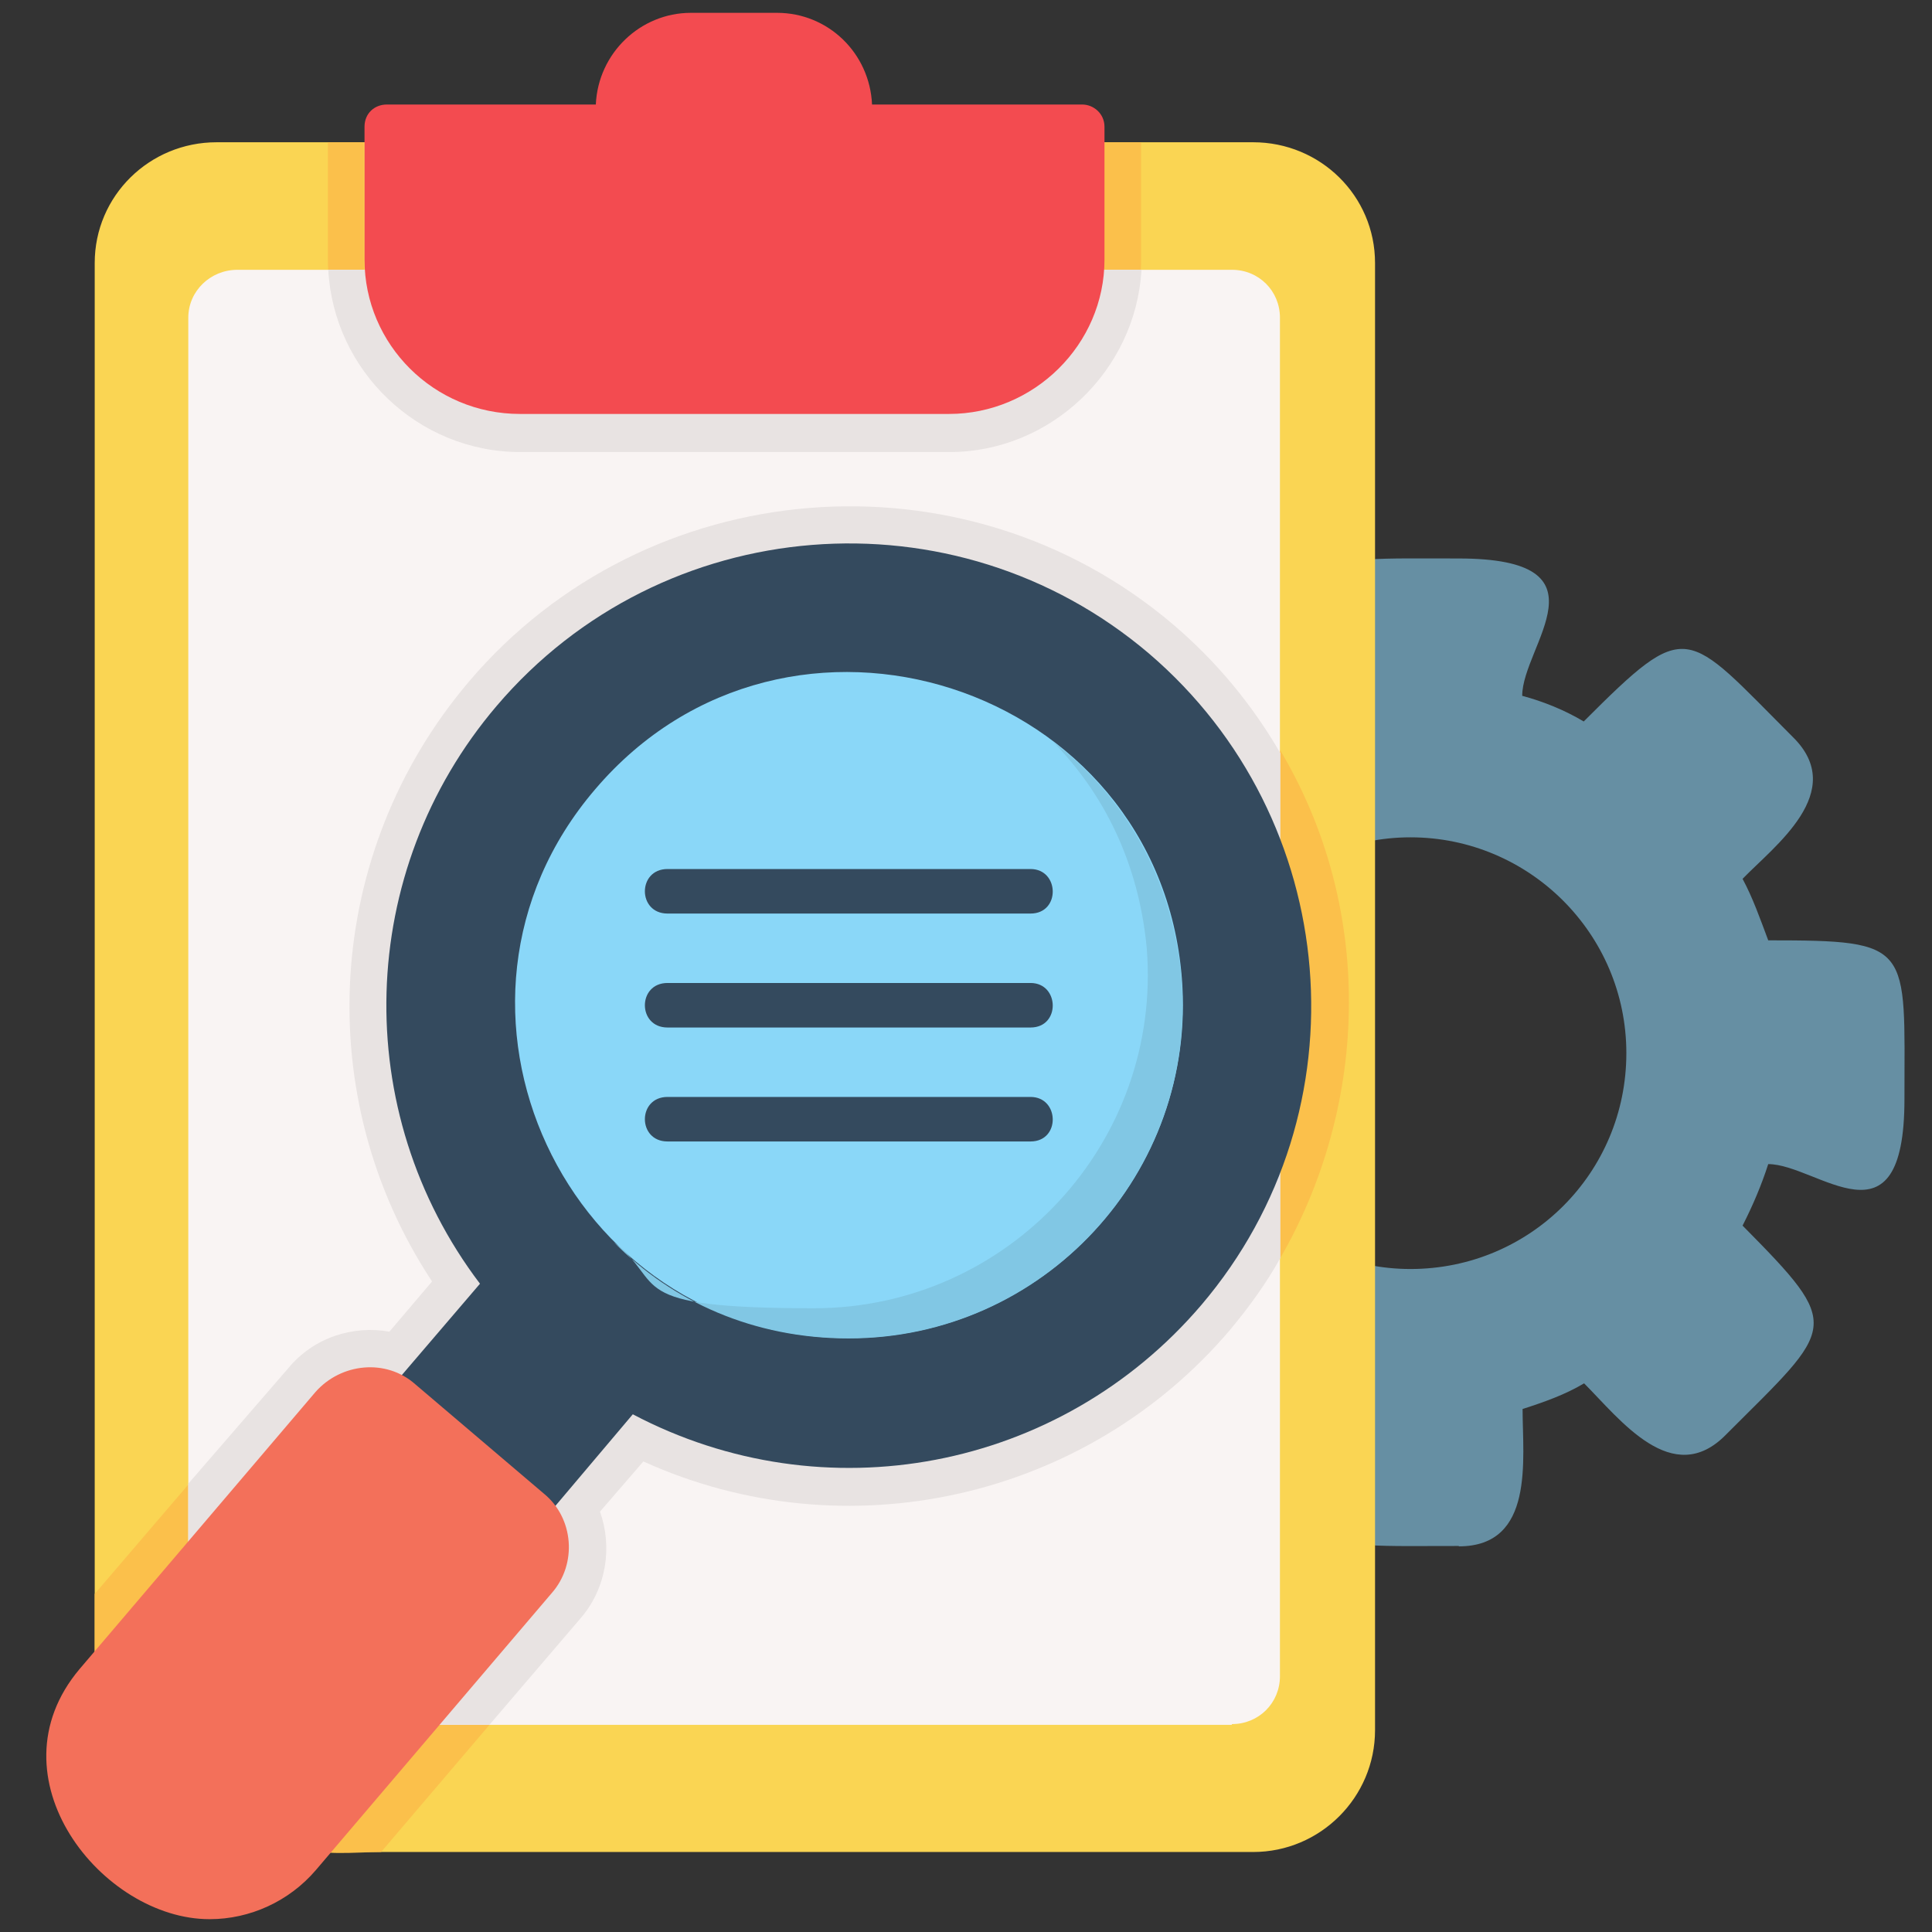 <?xml version="1.0" encoding="UTF-8"?>
<svg id="Capa_1" xmlns="http://www.w3.org/2000/svg" version="1.1" viewBox="0 0 512 512">
  <rect x="0" y="0" width="512" height="512" fill="#333333" stroke="none"/>
  <!-- Generator: Adobe Illustrator 29.8.1, SVG Export Plug-In . SVG Version: 2.1.1 Build 2)  -->
  <defs>
    <style>
      .st0 {
        fill: #f34b50;
      }

      .st0, .st1, .st2, .st3, .st4, .st5, .st6, .st7, .st8, .st9 {
        fill-rule: evenodd;
      }

      .st1 {
        fill: #668fa3;
      }

      .st2 {
        fill: #81c7e4;
      }

      .st3 {
        fill: #344a5e;
      }

      .st4 {
        fill: #e8e3e2;
      }

      .st5 {
        fill: #f3705a;
      }

      .st6 {
        fill: #fbc04b;
      }

      .st7 {
        fill: #8ad7f8;
      }

      .st8 {
        fill: #f9f4f3;
      }

      .st9 {
        fill: #fad553;
      }
    </style>
  </defs>
  <g id="Layer_x5F_1">
    <path class="st1" d="M386.6,409.7c-41.2,0-42.3,2.4-42.3-36.4-5.6-1.5-11-3.8-16.3-6.8-27.2,27.2-26.4,24.9-55.4-4.1-14.2-14.5,4.1-28.1,13.6-37.6-2.7-5-5-10.7-6.8-16.3-38.5,0-36.1-1.2-36.1-42.3s23.1-16.9,36.1-16.9c1.8-5.6,3.8-11,6.8-16.3-27.2-27.2-24.9-26.4,4.1-55.4,14.8-14.5,29.3,5.3,37.6,13.6,5.3-3,10.7-5,16.3-6.8,0-38.5,1.2-36.4,42.3-36.4s16.9,23.1,16.9,36.4c5.6,1.5,11.3,3.8,16.3,6.8,27.8-27.8,26.7-24.6,55.4,4.1,14.8,14.5-5,29-13.3,37.6,2.7,5,4.7,10.7,6.8,16.3,38.5,0,36.1,1.2,36.1,42.1s-23.1,17.2-36.1,17.2c-1.8,5.6-4.1,11-6.8,16.3,26.9,27.2,24.6,26.4-4.4,55.4-14.2,14.5-28.1-4.1-37.6-13.6-5,3-10.7,5-16.3,6.8,0,13.3,3.3,36.4-16.9,36.4ZM373.8,336.3c-31.4,0-57.2-25.8-57.2-57.2s25.8-57.2,57.2-57.2,57.2,25.5,57.2,57.2-25.5,57.2-57.2,57.2Z"/>
    <path class="st9" d="M332.1,490.8H85.1c-1.8,0-3-.6-4.1-1.5l-42.6,2.7-8.6-46.2c-2.7-.6-4.7-3-4.7-5.6V69.7c0-17.8,14.5-32,32.3-32h45.3c3,0,4.7,1.8,5.6,3.8h172.9c.6-2.4,2.7-3.8,5.6-3.8h45.3c17.8,0,32.3,14.2,32.3,32v388.8c0,17.8-14.5,32.3-32.3,32.3Z"/>
    <path class="st6" d="M86.9,37.7h15.7c3,0,4.7,1.8,5.6,3.8h172.9c.6-2.4,2.7-3.8,5.6-3.8h15.7v31.1c0,28.1-23.1,50.9-50.9,50.9h-113.7c-28.1,0-50.9-22.8-50.9-50.9v-31.1Z"/>
    <path class="st9" d="M96.6,37.7c5,0,9.8-.9,11.5,3.8h172.9c1.5-4.7,6.5-3.8,11.5-3.8v31.1c0,22.5-18.7,40.9-41.2,40.9h-113.7c-22.8,0-41.2-18.4-41.2-40.9v-31.1Z"/>
    <path class="st6" d="M100.8,490.8c-5.9,0-17.2,1.2-19.8-1.5l-42.6,2.7-8.6-46.2c-2.7-.6-4.7-3-4.7-5.6v-17.8l51.2-59.8c6.8-8.3,17.2-11.5,26.9-9.8l11.3-13.3c-32.3-48.9-28.7-113.7,9.8-159,47.1-55.4,131.2-62.2,186.6-15.1,85.6,73.1,46.8,213.2-64,231.6-26.1,4.4-52.7.9-76.4-9.8l-11.5,13.3c3.3,9.2,1.8,20.1-5,28.1l-53,62.2Z"/>
    <path class="st8" d="M326.4,457.1H113.8c-3.3,0-5-1.8-5.6-4.1h-52.7v-36.4c-3,0-5.6-2.7-5.6-5.9V84.2c0-7.1,5.9-12.7,13-12.7h40.6c3.3,0,5,1.8,5.6,3.8h170.9c.6-2.1,2.4-3.8,5.6-3.8h40.9c7.1,0,12.7,5.6,12.7,12.7v138.9c0,3-2.4,5.6-5.3,5.9v74.9c3,.3,5.3,2.1,5.3,5.6v134.7c0,7.1-5.6,12.7-12.7,12.7Z"/>
    <path class="st4" d="M86.9,71.5h16.6c3.3,0,5,1.8,5.6,3.8h170.9c.6-2.1,2.4-3.8,5.6-3.8h16.9c-1.5,26.7-24,48.3-50.9,48.3h-113.7c-27.2,0-49.5-21.6-50.9-48.3Z"/>
    <path class="st4" d="M129.5,457.1h-15.7c-3.3,0-5-1.8-5.6-4.1h-52.7v-36.4c-3,0-5.6-2.7-5.6-5.9v-17.5l26.4-30.5c6.8-8.3,17.2-11.5,26.9-9.8l11.3-13.3c-32.3-48.9-28.7-113.7,9.8-159,47.1-55.4,131.2-62.2,186.6-15.1,11.5,9.8,21,21.3,28.4,34.1v23.7c0,3-2.4,5.6-5.3,5.9v74.9c3,.3,5.3,2.1,5.3,5.6v23.7c-3.8,6.8-8.3,13-13.3,19-38.2,45-101.9,59.2-155.5,34.9l-11.5,13.3c3.3,9.2,1.8,20.1-5,28.1l-24.3,28.4Z"/>
    <path class="st3" d="M139.3,405.3c-4.7,0-7.7-5-5-9.2l-22.8-19.2c-5,4.7-13.6-2.7-8.6-8.3l24.3-28.4c-34.6-45.6-32.9-109.3,4.4-153.1,43.8-51.5,121.4-57.7,172.9-13.9,51.2,43.8,57.7,121.1,13.9,172.6-37.6,44.1-100.1,55.7-150.7,29l-24,28.4c-1.2,1.5-3,2.1-4.4,2.1Z"/>
    <path class="st5" d="M55.5,508.6c-28.4,0-58.6-37.6-34.4-66.3l62.5-73.4c6.8-7.7,18.7-8.9,26.4-2.1l34.1,29c8,6.5,8.9,18.7,2.1,26.4l-62.5,73.4c-7.1,8.3-17.5,13-28.1,13Z"/>
    <path class="st7" d="M224.9,354.6c-74.9,0-116.1-88.2-67.2-145.4,50.9-59.8,149.3-28.1,155.5,50,4.1,51.5-36.7,95.4-88.2,95.4Z"/>
    <path class="st0" d="M251.5,109.7h-113.7c-22.8,0-41.2-18.4-41.2-40.9v-35.2c0-3.6,2.7-5.9,5.9-5.9h55.4c.6-13.6,11.8-24.3,25.2-24.3h22.8c13.6,0,24.6,10.7,25.2,24.3h55.7c3,0,5.9,2.4,5.9,5.9v35.2c0,22.5-18.7,40.9-41.2,40.9Z"/>
    <path class="st2" d="M303.9,251.3c4.1,51.5-36.7,95.4-88.2,95.4s-38.8-6.5-53-17.5c15.4,15.7,37,25.5,62.2,25.5,51.5,0,92.4-43.8,88.2-95.4-2.4-26.9-15.4-48.6-34.1-62.8,13.6,13.9,22.8,32.3,24.9,54.8Z"/>
    <g>
      <path class="st3" d="M273.1,242.1h-96.2c-8,0-8-11.8,0-11.8h96.2c7.7,0,8,11.8,0,11.8Z"/>
      <path class="st3" d="M273.1,272.3h-96.2c-8,0-8-11.8,0-11.8h96.2c7.7,0,8,11.8,0,11.8Z"/>
      <path class="st3" d="M273.1,302.5h-96.2c-8,0-8-11.8,0-11.8h96.2c7.7,0,8,11.8,0,11.8Z"/>
    </g>
  </g>
</svg>